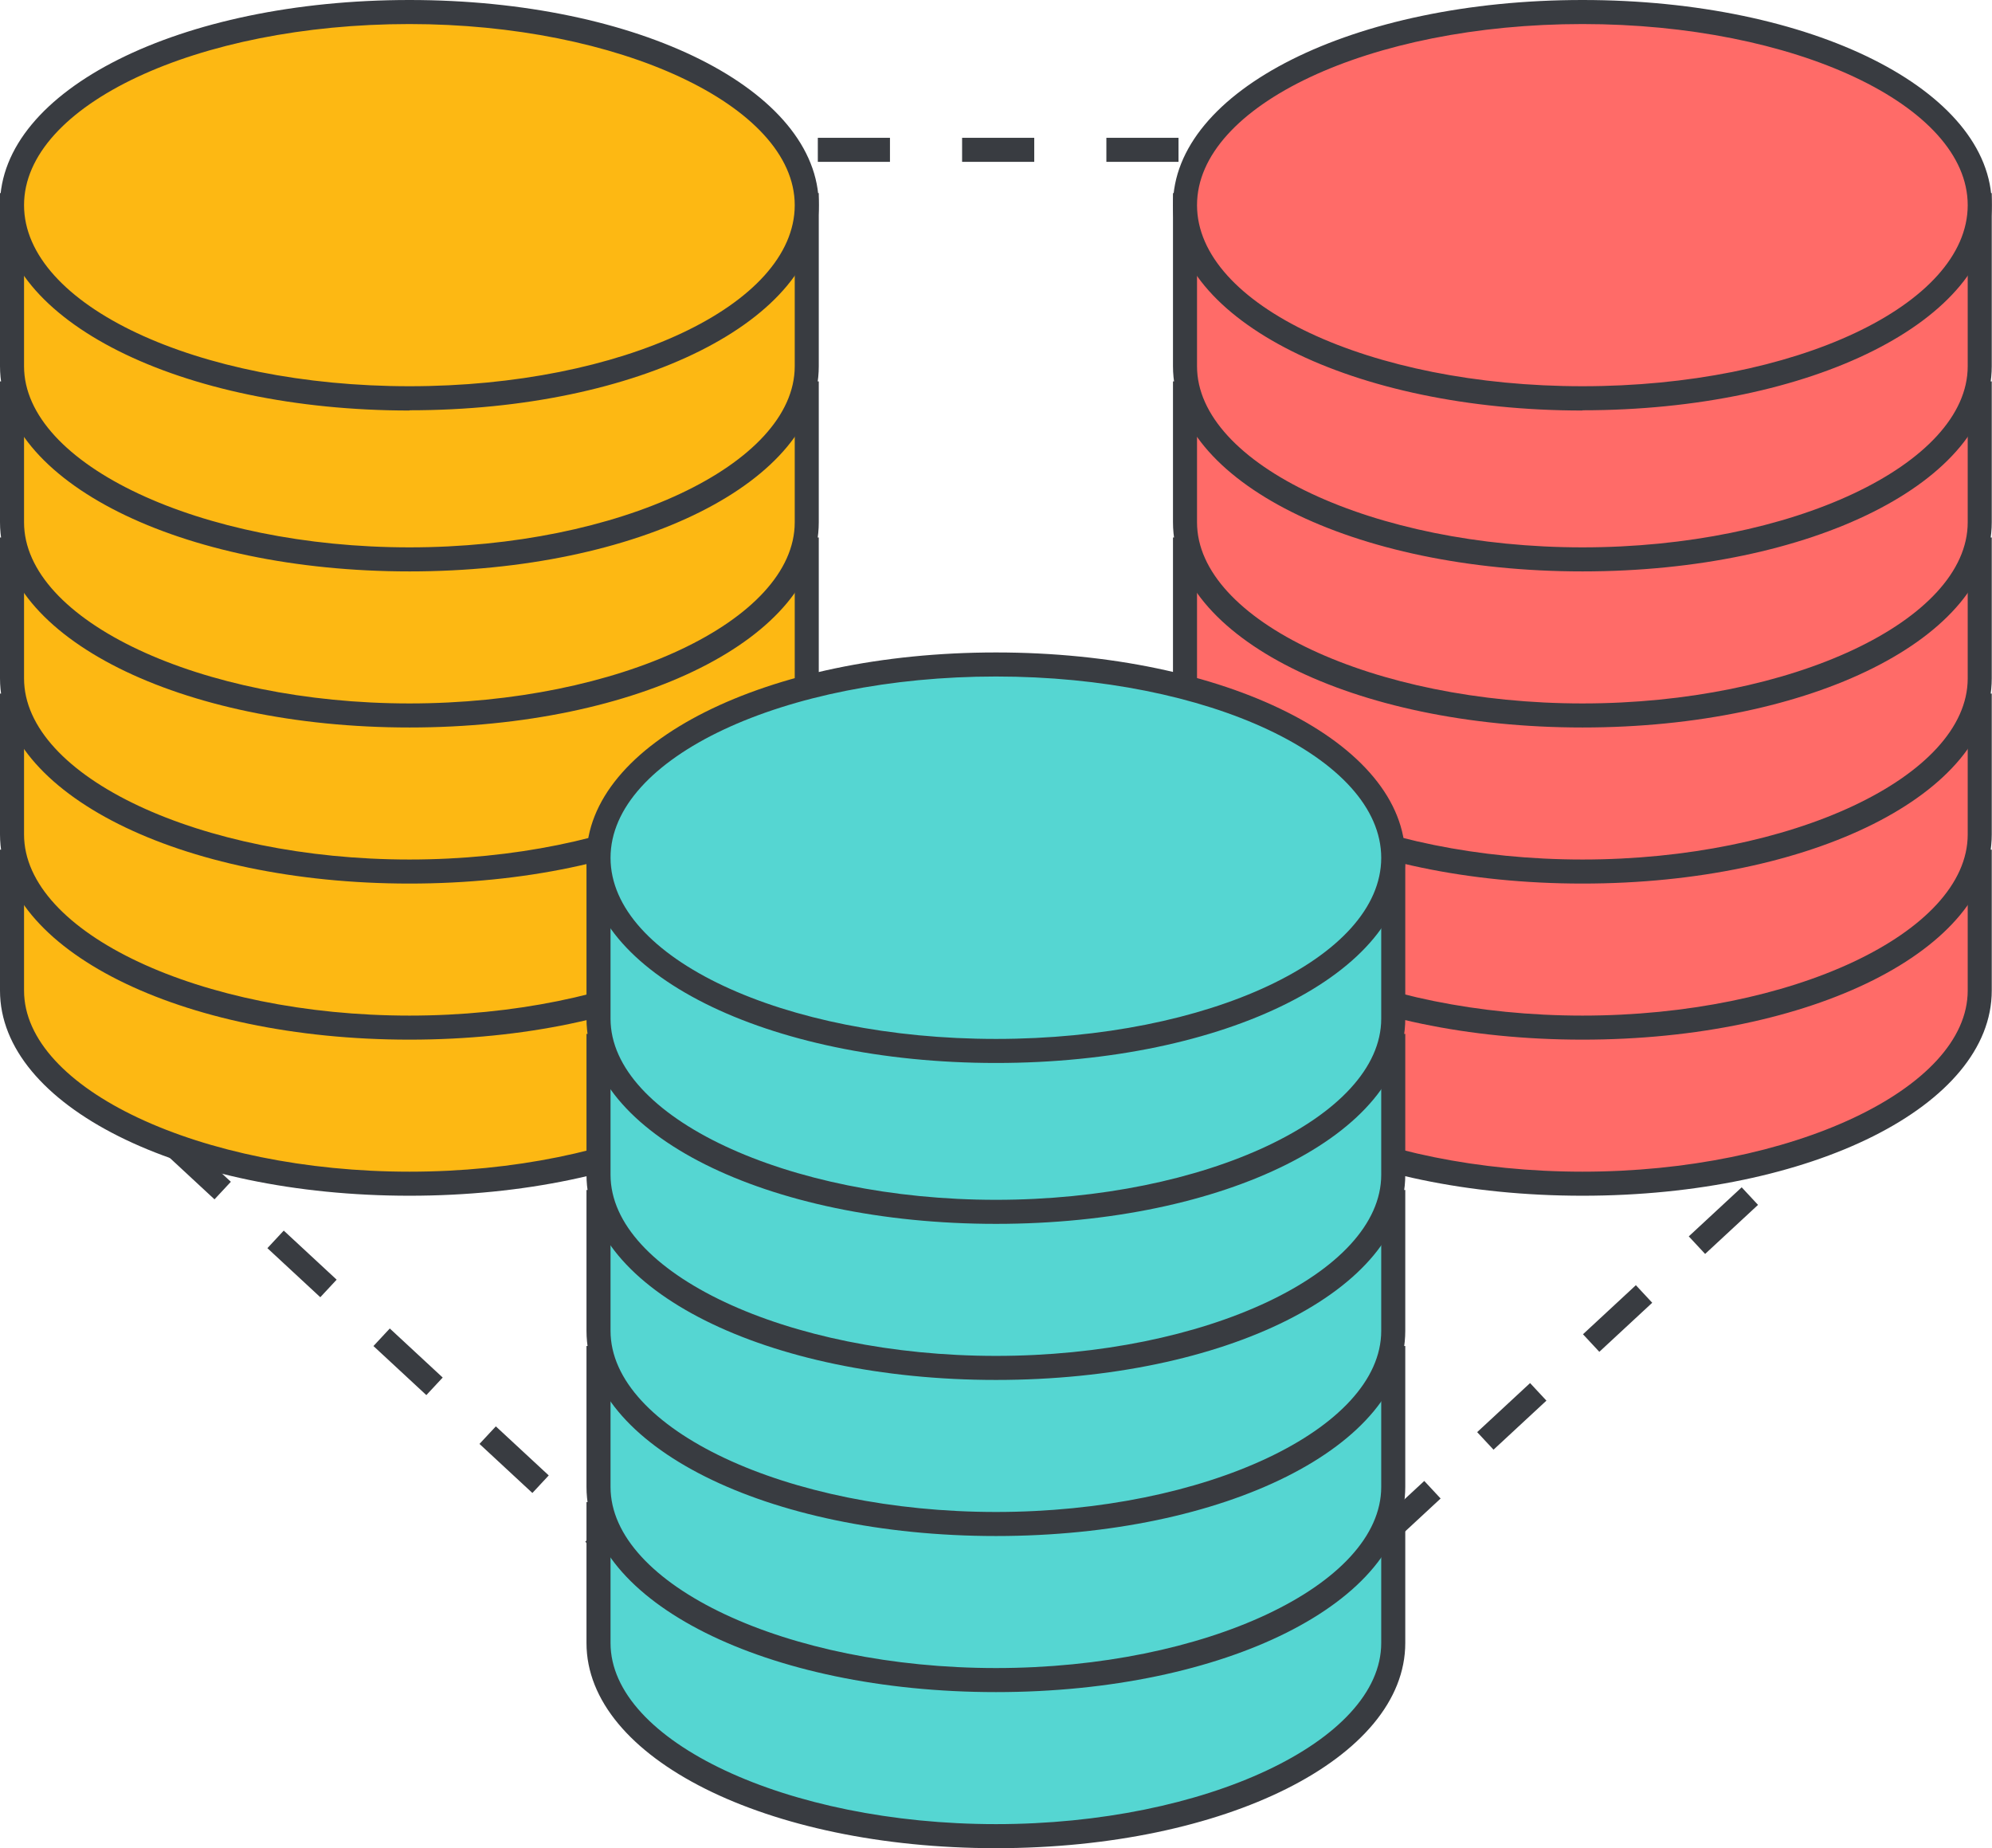 <?xml version="1.0" encoding="UTF-8"?>
<svg id="Layer_2" data-name="Layer 2" xmlns="http://www.w3.org/2000/svg" viewBox="0 0 82.84 76.85">
  <defs>
    <style>
      .cls-1 {
        fill: #55d6d2;
      }

      .cls-1, .cls-2, .cls-3, .cls-4 {
        stroke-width: 0px;
      }

      .cls-2 {
        fill: #ff6b68;
      }

      .cls-3 {
        fill: #fdb813;
      }

      .cls-4 {
        fill: #393c41;
      }
    </style>
  </defs>
  <g id="Layer_1-2" data-name="Layer 1">
    <g>
      <path class="cls-4" d="m48.39,72.63h-3v-1h2.97l2.06-1.9.68.73-2.2,2.04-.51-.55v.68Zm-6,0h-3v-1h3v1Zm-6,0h-2.85l-.4-.37.68-.73.11.1h2.45v1Zm-5.45-2.41l-2.2-2.04.68-.73,2.2,2.04-.68.73Zm22.36-1.8l-.68-.73,2.2-2.04.68.73-2.2,2.04Zm-26.76-2.27l-2.2-2.04.68-.73,2.2,2.04-.68.73Zm31.17-1.8l-.68-.73,2.2-2.04.68.73-2.2,2.04Zm-35.57-2.27l-2.2-2.04.68-.73,2.2,2.04-.68.73Zm39.97-1.8l-.68-.73,2.2-2.04.68.73-2.2,2.04Zm-44.38-2.27l-2.2-2.04.68-.73,2.2,2.04-.68.73Zm48.78-1.8l-.68-.73,2.2-2.04.68.73-2.2,2.04Zm-53.19-2.27l-2.2-2.04.68-.73,2.2,2.04-.68.73Zm57.59-1.8l-.68-.73,2.2-2.04.68.73-2.2,2.04Zm-61.99-2.27l-2.2-2.04.68-.73,2.2,2.04-.68.73Zm66.4-1.8l-.68-.73,2.2-2.04.68.73-2.2,2.04Zm-1-1.96h-3v-1h3v1Zm-6,0h-3v-1h3v1Zm-6,0h-3v-1h3v1Zm-6,0h-3v-1h3v1Zm-6,0h-3v-1h3v1Zm-6,0h-3v-1h3v1Zm-6,0h-3v-1h3v1Zm-6,0h-3v-1h3v1Zm-6,0h-3v-1h3v1Zm-6,0h-3v-1h3v1Zm-6,0h-3v-1h3v1Zm-6,0h-3v-1h3v1Z"/>
      <path class="cls-4" d="m67.01,6.73h-3v-1h3v1Zm-6,0h-3v-1h3v1Zm-6,0h-3v-1h3v1Zm-6,0h-3v-1h3v1Zm-6,0h-3v-1h3v1Zm-6,0h-3v-1h3v1Zm-6,0h-3v-1h3v1Zm-6,0h-3v-1h3v1Zm-6,0h-3v-1h3v1Z"/>
      <g>
        <g>
          <path class="cls-3" d="m.5,35.83v5.36c0,4.43,7.4,8.03,16.53,8.03s16.52-3.6,16.52-8.03v-5.36H.5Z"/>
          <path class="cls-4" d="m17.03,49.72c-9.55,0-17.03-3.75-17.03-8.53v-5.86h34.05v5.86c0,4.78-7.48,8.53-17.02,8.53ZM1,36.33v4.86c0,4.08,7.34,7.53,16.03,7.53s16.02-3.45,16.02-7.53v-4.86H1Z"/>
        </g>
        <g>
          <path class="cls-3" d="m.5,29.34v5.36c0,4.43,7.4,8.03,16.53,8.03s16.52-3.6,16.52-8.03v-5.36H.5Z"/>
          <path class="cls-4" d="m17.03,43.23c-9.55,0-17.03-3.75-17.03-8.53v-5.86h34.05v5.86c0,4.78-7.48,8.53-17.02,8.53ZM1,29.84v4.86c0,4.08,7.34,7.53,16.03,7.53s16.02-3.45,16.02-7.53v-4.86H1Z"/>
        </g>
        <g>
          <path class="cls-3" d="m.5,22.85v5.36c0,4.43,7.4,8.03,16.53,8.03s16.52-3.6,16.52-8.03v-5.36H.5Z"/>
          <path class="cls-4" d="m17.03,36.74c-9.55,0-17.03-3.75-17.03-8.53v-5.86h34.05v5.86c0,4.78-7.48,8.53-17.02,8.53ZM1,23.35v4.86c0,4.08,7.34,7.53,16.03,7.53s16.02-3.45,16.02-7.53v-4.86H1Z"/>
        </g>
        <g>
          <path class="cls-3" d="m.5,16.36v5.36c0,4.43,7.4,8.03,16.53,8.03s16.52-3.6,16.52-8.03v-5.36H.5Z"/>
          <path class="cls-4" d="m17.03,30.25C7.48,30.25,0,26.5,0,21.72v-5.86h34.05v5.86c0,4.78-7.48,8.53-17.02,8.53ZM1,16.86v4.86c0,4.08,7.34,7.53,16.03,7.53s16.02-3.45,16.02-7.53v-4.86H1Z"/>
        </g>
        <g>
          <g>
            <path class="cls-3" d="m.5,8.53v6.7c0,4.43,7.4,8.03,16.53,8.03s16.52-3.6,16.52-8.03v-6.7H.5Z"/>
            <path class="cls-4" d="m17.03,23.76C7.48,23.76,0,20.02,0,15.23v-7.2h34.05v7.2c0,4.78-7.48,8.53-17.02,8.53ZM1,9.03v6.2c0,4.08,7.34,7.53,16.03,7.53s16.02-3.45,16.02-7.53v-6.2H1Z"/>
          </g>
          <g>
            <path class="cls-3" d="m33.55,8.53c0,4.44-7.4,8.03-16.52,8.03S.5,12.97.5,8.53,7.9.5,17.03.5s16.52,3.6,16.52,8.03Z"/>
            <path class="cls-4" d="m17.03,17.07C7.48,17.07,0,13.32,0,8.53S7.48,0,17.03,0s17.02,3.75,17.02,8.53-7.48,8.53-17.02,8.53Zm0-16.07C8.19,1,1,4.38,1,8.53s7.19,7.53,16.03,7.53,16.02-3.38,16.02-7.53S25.71,1,17.03,1Z"/>
          </g>
        </g>
      </g>
      <g>
        <g>
          <path class="cls-2" d="m49.29,35.83v5.36c0,4.43,7.4,8.03,16.53,8.03s16.52-3.6,16.52-8.03v-5.36h-33.05Z"/>
          <path class="cls-4" d="m65.81,49.72c-9.55,0-17.03-3.75-17.03-8.53v-5.86h34.05v5.86c0,4.78-7.48,8.53-17.02,8.53Zm-16.03-13.39v4.86c0,4.08,7.34,7.53,16.03,7.53s16.02-3.45,16.02-7.53v-4.86h-32.05Z"/>
        </g>
        <g>
          <path class="cls-2" d="m49.29,29.34v5.36c0,4.43,7.4,8.03,16.53,8.03s16.52-3.6,16.52-8.03v-5.36h-33.05Z"/>
          <path class="cls-4" d="m65.81,43.23c-9.55,0-17.03-3.75-17.03-8.53v-5.86h34.05v5.86c0,4.78-7.48,8.53-17.02,8.53Zm-16.03-13.39v4.86c0,4.08,7.34,7.53,16.03,7.53s16.02-3.45,16.02-7.53v-4.86h-32.05Z"/>
        </g>
        <g>
          <path class="cls-2" d="m49.29,22.85v5.36c0,4.43,7.4,8.03,16.53,8.03s16.52-3.6,16.52-8.03v-5.36h-33.05Z"/>
          <path class="cls-4" d="m65.81,36.74c-9.55,0-17.03-3.75-17.03-8.53v-5.86h34.05v5.86c0,4.78-7.48,8.53-17.02,8.53Zm-16.03-13.39v4.86c0,4.08,7.34,7.53,16.03,7.53s16.02-3.45,16.02-7.53v-4.86h-32.05Z"/>
        </g>
        <g>
          <path class="cls-2" d="m49.29,16.36v5.36c0,4.43,7.4,8.03,16.53,8.03s16.52-3.6,16.52-8.03v-5.36h-33.05Z"/>
          <path class="cls-4" d="m65.81,30.25c-9.55,0-17.03-3.75-17.03-8.53v-5.86h34.05v5.86c0,4.78-7.48,8.53-17.02,8.53Zm-16.03-13.39v4.86c0,4.08,7.34,7.53,16.03,7.53s16.02-3.45,16.02-7.53v-4.86h-32.05Z"/>
        </g>
        <g>
          <g>
            <path class="cls-2" d="m49.29,8.53v6.7c0,4.43,7.4,8.03,16.53,8.03s16.52-3.6,16.52-8.03v-6.7h-33.05Z"/>
            <path class="cls-4" d="m65.81,23.76c-9.55,0-17.03-3.75-17.03-8.53v-7.2h34.05v7.2c0,4.78-7.48,8.53-17.02,8.53Zm-16.03-14.73v6.2c0,4.08,7.34,7.53,16.03,7.53s16.02-3.45,16.02-7.53v-6.2h-32.05Z"/>
          </g>
          <g>
            <path class="cls-2" d="m82.34,8.53c0,4.44-7.4,8.03-16.52,8.03s-16.53-3.6-16.53-8.03S56.68.5,65.81.5s16.52,3.6,16.52,8.03Z"/>
            <path class="cls-4" d="m65.81,17.07c-9.55,0-17.03-3.75-17.03-8.53S56.27,0,65.81,0s17.02,3.75,17.02,8.53-7.48,8.53-17.02,8.53Zm0-16.07c-8.84,0-16.03,3.38-16.03,7.53s7.19,7.53,16.03,7.53,16.02-3.38,16.02-7.53-7.19-7.53-16.02-7.53Z"/>
          </g>
        </g>
      </g>
      <g>
        <g>
          <path class="cls-1" d="m24.89,62.96v5.36c0,4.43,7.4,8.03,16.53,8.03s16.52-3.6,16.52-8.03v-5.36H24.89Z"/>
          <path class="cls-4" d="m41.42,76.85c-9.55,0-17.03-3.75-17.03-8.53v-5.86h34.05v5.86c0,4.78-7.48,8.53-17.02,8.53Zm-16.03-13.39v4.86c0,4.08,7.34,7.53,16.03,7.53s16.02-3.45,16.02-7.53v-4.86H25.39Z"/>
        </g>
        <g>
          <path class="cls-1" d="m24.89,56.47v5.36c0,4.43,7.4,8.03,16.53,8.03s16.52-3.6,16.52-8.03v-5.36H24.89Z"/>
          <path class="cls-4" d="m41.42,70.36c-9.55,0-17.03-3.75-17.03-8.53v-5.86h34.05v5.86c0,4.78-7.48,8.53-17.02,8.53Zm-16.03-13.39v4.86c0,4.08,7.34,7.53,16.03,7.53s16.02-3.45,16.02-7.53v-4.86H25.39Z"/>
        </g>
        <g>
          <path class="cls-1" d="m24.89,49.98v5.36c0,4.43,7.4,8.03,16.53,8.03s16.52-3.6,16.52-8.03v-5.36H24.89Z"/>
          <path class="cls-4" d="m41.42,63.87c-9.55,0-17.03-3.75-17.03-8.53v-5.86h34.05v5.86c0,4.78-7.48,8.53-17.02,8.53Zm-16.03-13.39v4.86c0,4.08,7.34,7.53,16.03,7.53s16.02-3.45,16.02-7.53v-4.86H25.39Z"/>
        </g>
        <g>
          <path class="cls-1" d="m24.89,43.49v5.36c0,4.43,7.4,8.03,16.53,8.03s16.52-3.6,16.52-8.03v-5.36H24.89Z"/>
          <path class="cls-4" d="m41.42,57.38c-9.55,0-17.03-3.75-17.03-8.53v-5.86h34.05v5.86c0,4.78-7.48,8.53-17.02,8.53Zm-16.03-13.39v4.86c0,4.08,7.34,7.53,16.03,7.53s16.02-3.45,16.02-7.53v-4.86H25.39Z"/>
        </g>
        <g>
          <g>
            <path class="cls-1" d="m24.89,35.66v6.7c0,4.43,7.4,8.03,16.53,8.03s16.52-3.6,16.52-8.03v-6.7H24.89Z"/>
            <path class="cls-4" d="m41.42,50.89c-9.55,0-17.03-3.75-17.03-8.53v-7.2h34.05v7.2c0,4.78-7.48,8.53-17.02,8.53Zm-16.03-14.73v6.2c0,4.08,7.34,7.53,16.03,7.53s16.02-3.45,16.02-7.53v-6.2H25.39Z"/>
          </g>
          <g>
            <path class="cls-1" d="m57.95,35.66c0,4.44-7.4,8.03-16.52,8.03s-16.53-3.6-16.53-8.03,7.4-8.03,16.53-8.03,16.52,3.6,16.52,8.03Z"/>
            <path class="cls-4" d="m41.42,44.2c-9.55,0-17.03-3.75-17.03-8.53s7.48-8.54,17.03-8.54,17.02,3.75,17.02,8.54-7.48,8.53-17.02,8.53Zm0-16.07c-8.84,0-16.03,3.38-16.03,7.54s7.19,7.53,16.03,7.53,16.02-3.38,16.02-7.53-7.19-7.54-16.02-7.54Z"/>
          </g>
        </g>
      </g>
    </g>
  </g>
</svg>